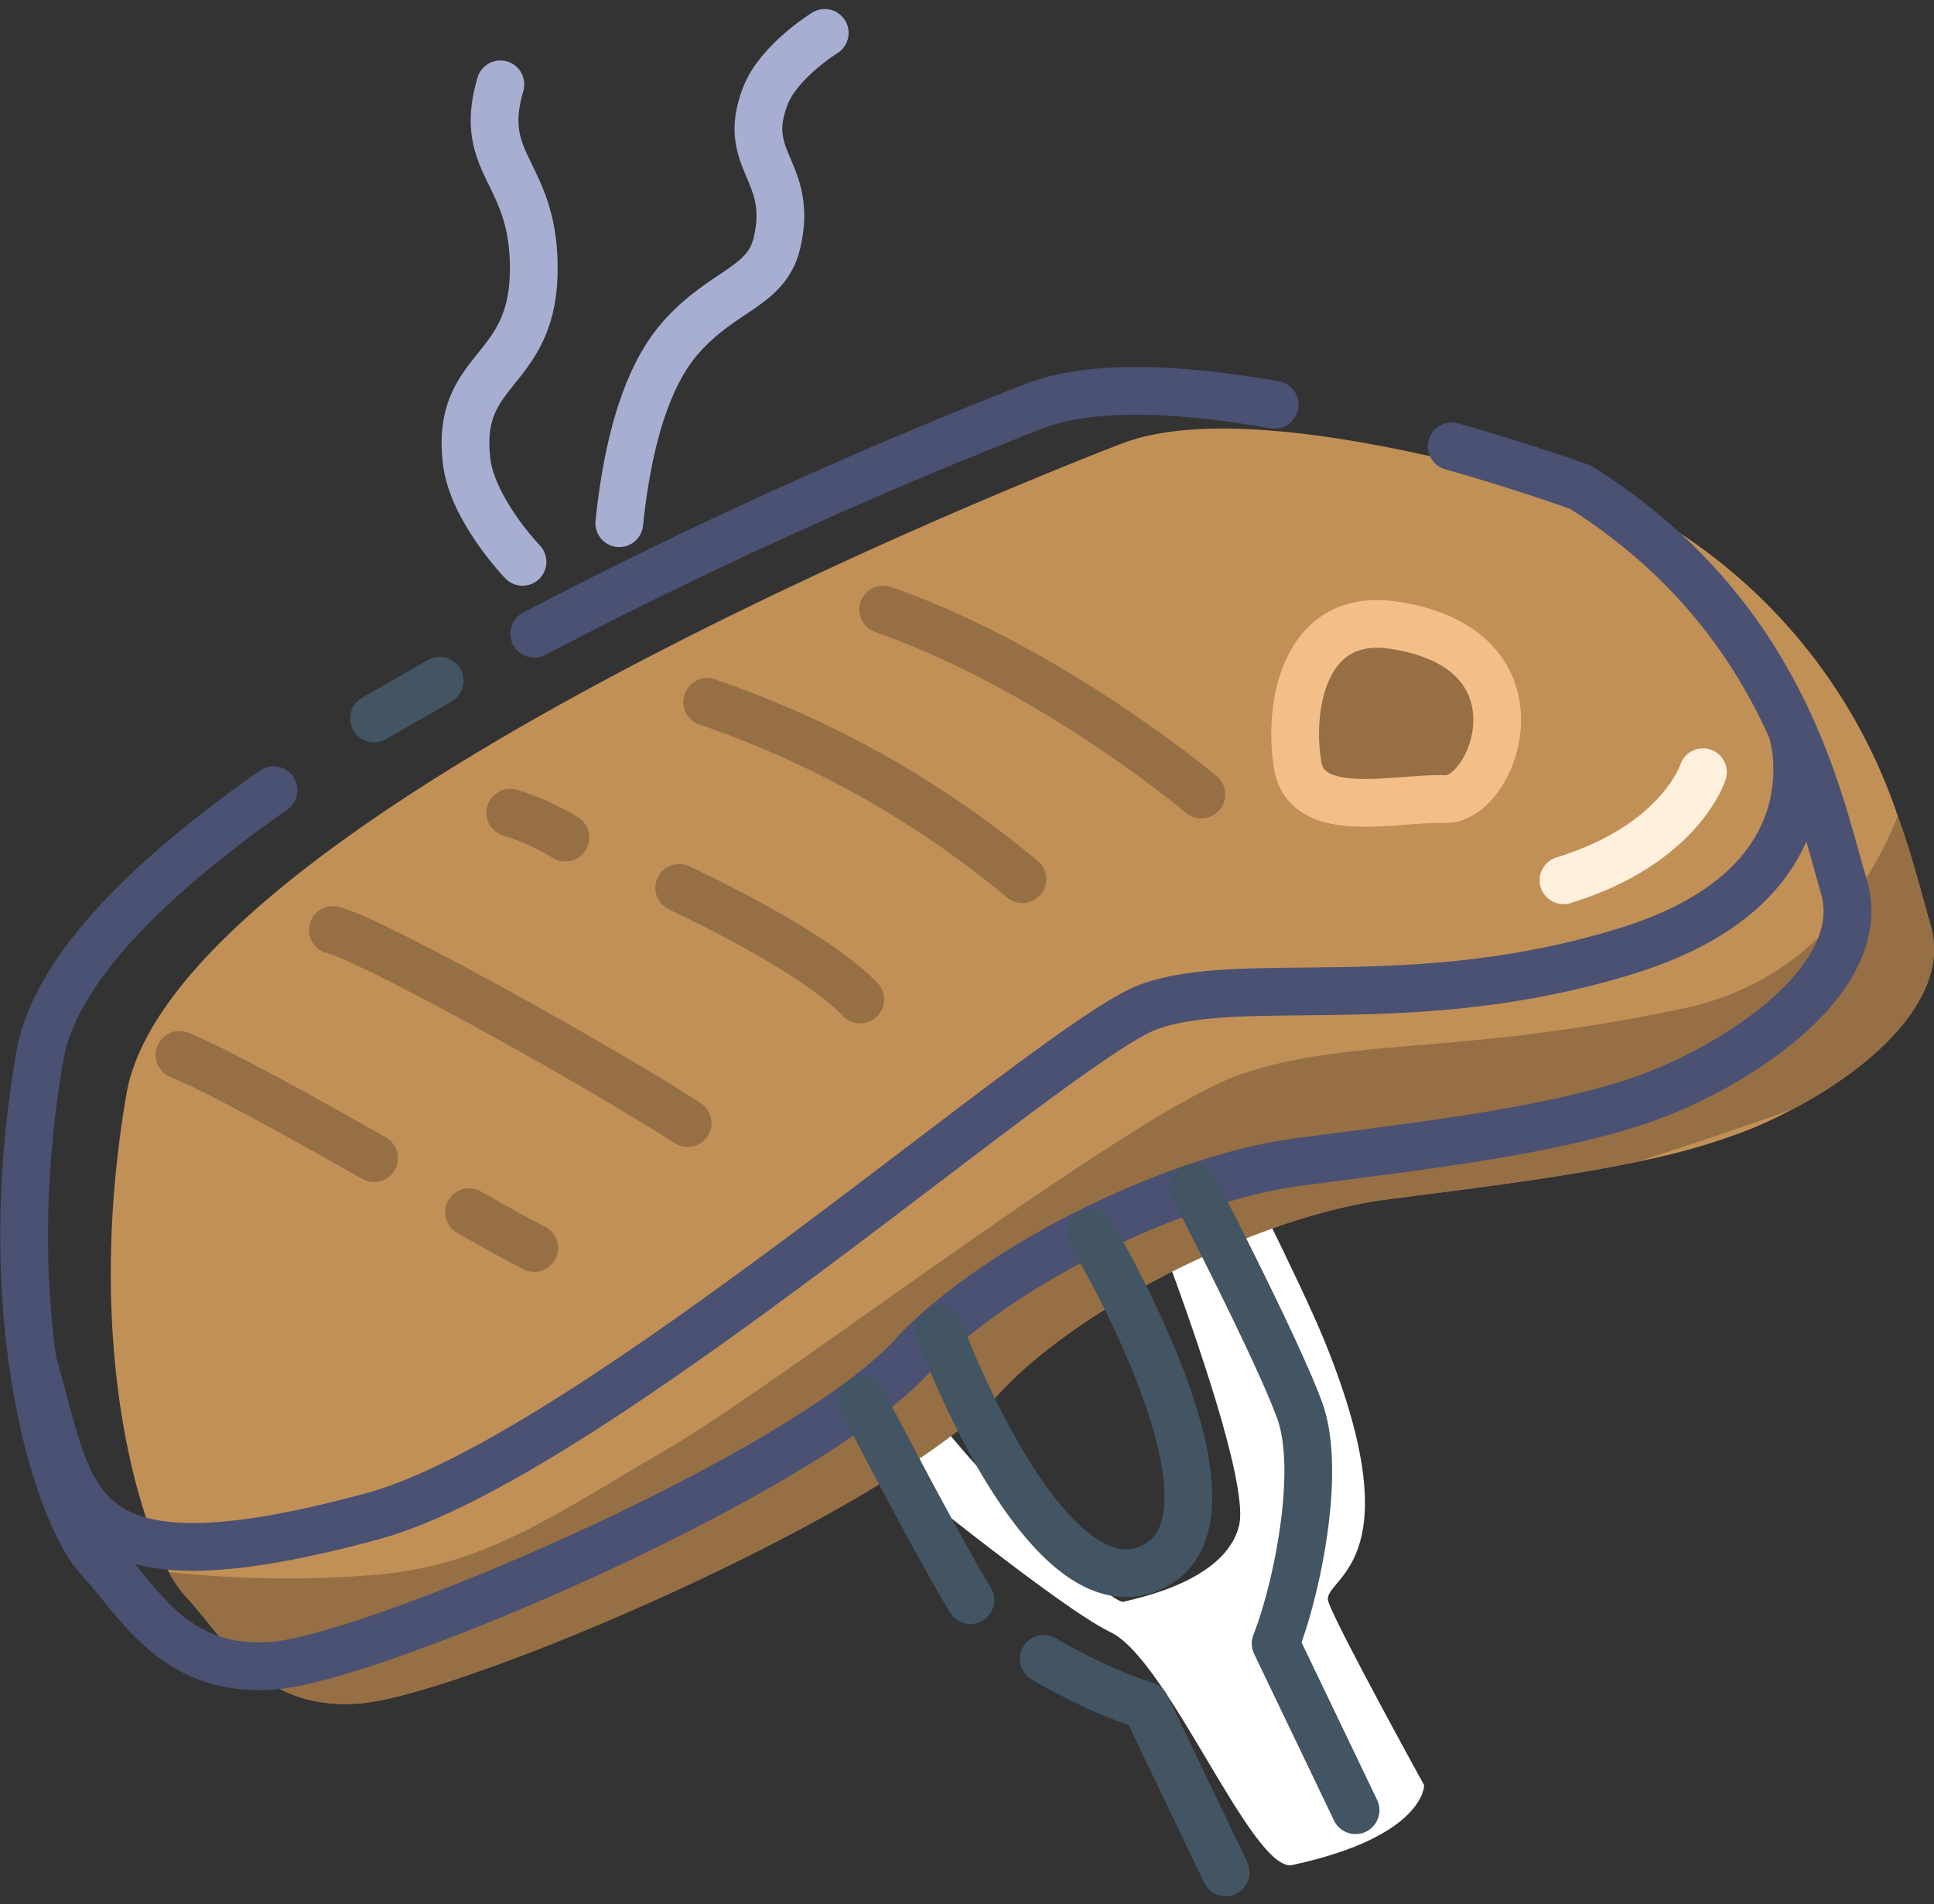 
<svg xmlns="http://www.w3.org/2000/svg" width="121.511" height="119.628"><rect width="100%" height="100%" fill="#333333" stroke="none"/><defs><style>.c,.e,.g,.h{fill:none}.c{stroke:#4a5172}.c,.e,.g,.h{stroke-linecap:round;stroke-linejoin:round;stroke-width:3px}.e{stroke:#966f44}.g{stroke:#a7aed1}.h{stroke:#435562}</style></defs><path d="M89.479 112.157s-5.522-10.024-6.021-11.532 5.567-2.07-.215-16.321c-1.528-3.768-6.126-12.785-6.126-12.785l-5.3 3.524s6.869 17.337 6.034 20.793-6.284 4.547-7.258 4.789-11.324-10.071-12.875-13.256-5.734 1.747-5.734 1.747 14.129 11.687 17.785 13.421 8.927 15.17 11.433 14.628c8.318-1.798 8.277-5.008 8.277-5.008z" fill="#fff"/><path d="M10.627 98.781a.1.1 0 01.023.043 7.819 7.819 0 001.03 1.488c2.541 2.717 4.748 7.268 11.078 6.685s33.029-11.853 40-19.437c5.059-5.5 16.33-11.137 24.254-12.192 5.153-.681 10.879-1.342 15.835-2.384a40.9 40.9 0 007.1-2.038 27.055 27.055 0 002.753-1.306c5.044-2.661 9.929-7.033 8.581-11.579-.514-1.732-1.079-4.107-2.049-6.8a34.3 34.3 0 00-14.481-18.279s-24.412-8.915-34.272-5.115S10.8 52.106 7.94 68.749c-2.487 14.483.263 25.598 2.687 30.032z" fill="#c19056"/><path class="c" d="M112.587 45.867s3.2 9.63-10.281 13.84-24.275 1.4-30.135 3.546S37.032 91.567 23.4 95.257C3.926 100.53 4.62 94.206 2.043 85.523"/><path d="M87.562 39.276c-5.753-.859-6.632 5.317-6.025 8.824s6.184 2 9.264 2.1 6.71-9.433-3.239-10.924z" stroke="#f4be89" fill="#966f44" stroke-linecap="round" stroke-linejoin="round" stroke-width="3"/><path class="e" d="M64.233 55.232a62.549 62.549 0 00-19.8-11.133M75.479 49.914s-9.413-7.936-19.991-11.619M35.522 52.619a15.6 15.6 0 00-3.464-1.563M54.046 62.788c-1.913-1.989-6.116-4.508-11.372-7.009M43.202 70.554c-5.525-3.568-19.7-11.469-22.287-12.13"/><path d="M10.618 98.76l.009.029a.083.083 0 01.023.043 7.852 7.852 0 001.03 1.488c2.541 2.717 4.748 7.267 11.078 6.685s33.029-11.853 40-19.437c5.059-5.5 16.33-11.137 24.254-12.192 5.153-.681 10.879-1.343 15.835-2.384 3.311-1.073 6.764-2.206 9.857-3.344 5.044-2.662 9.929-7.034 8.581-11.58-.514-1.732-1.079-4.107-2.049-6.8-1.935 4.8-5.808 10.469-13.5 12.094-14.055 2.973-20.772 1.775-27.692 4.1s-28.923 19.41-36.189 23.62-11.484 7.406-18.777 7.894a68.242 68.242 0 01-12.46-.216z" fill="#966f44"/><path class="c" d="M80.085 25.427c-5.7-.994-11.384-1.342-15.055.07a316.205 316.205 0 00-31.465 14.317M17.188 49.642C9.319 55.153 3.427 60.965 2.498 66.374c-2.859 16.641 1.2 28.848 3.735 31.568s4.753 7.263 11.08 6.685 33.026-11.855 40-19.437c5.058-5.5 16.334-11.138 24.252-12.188s17.153-2.046 22.944-4.424 12.932-7.51 11.337-12.888-3.757-17.043-16.536-25.076c0 0-3.362-1.227-8.1-2.577"/><path class="e" d="M23.501 72.759c-4.675-2.653-9.614-5.4-12.224-6.489M33.564 78.4c-1.136-.577-1.878-.986-4.093-2.245"/><path class="g" d="M51.818 2.067s-2.894 1.783-3.733 3.966c-1.6 4.117 1.818 4.659.728 9.245-.675 2.809-3.4 2.909-6.07 5.959-1.539 1.747-3.151 5.072-3.835 11.631M32.829 35.297s-3.187-3.3-3.523-6.4c-.652-5.852 4.044-5.352 4.226-11.628.174-6.553-3.63-6.746-2.093-11.97"/><path class="h" d="M75.001 74.627s5.271 10.153 6.662 14-.231 11.388-1.517 14.624l5.022 10.471M68.552 77.515s10.622 17.689 3.859 20.928-13.41-14.9-13.41-14.9M65.574 104.214c.655.384 1.32.744 1.972 1.075a30.045 30.045 0 004.444 1.866l5.017 10.472M54.143 87.957s4.7 9.072 6.828 12.565M27.623 42.772L23.5 45.133"/><path d="M106.996 48.513s-1.435 4.547-8.762 6.787" stroke="#ffefdd" stroke-linecap="round" stroke-linejoin="round" stroke-width="3" fill="none"/></svg>
